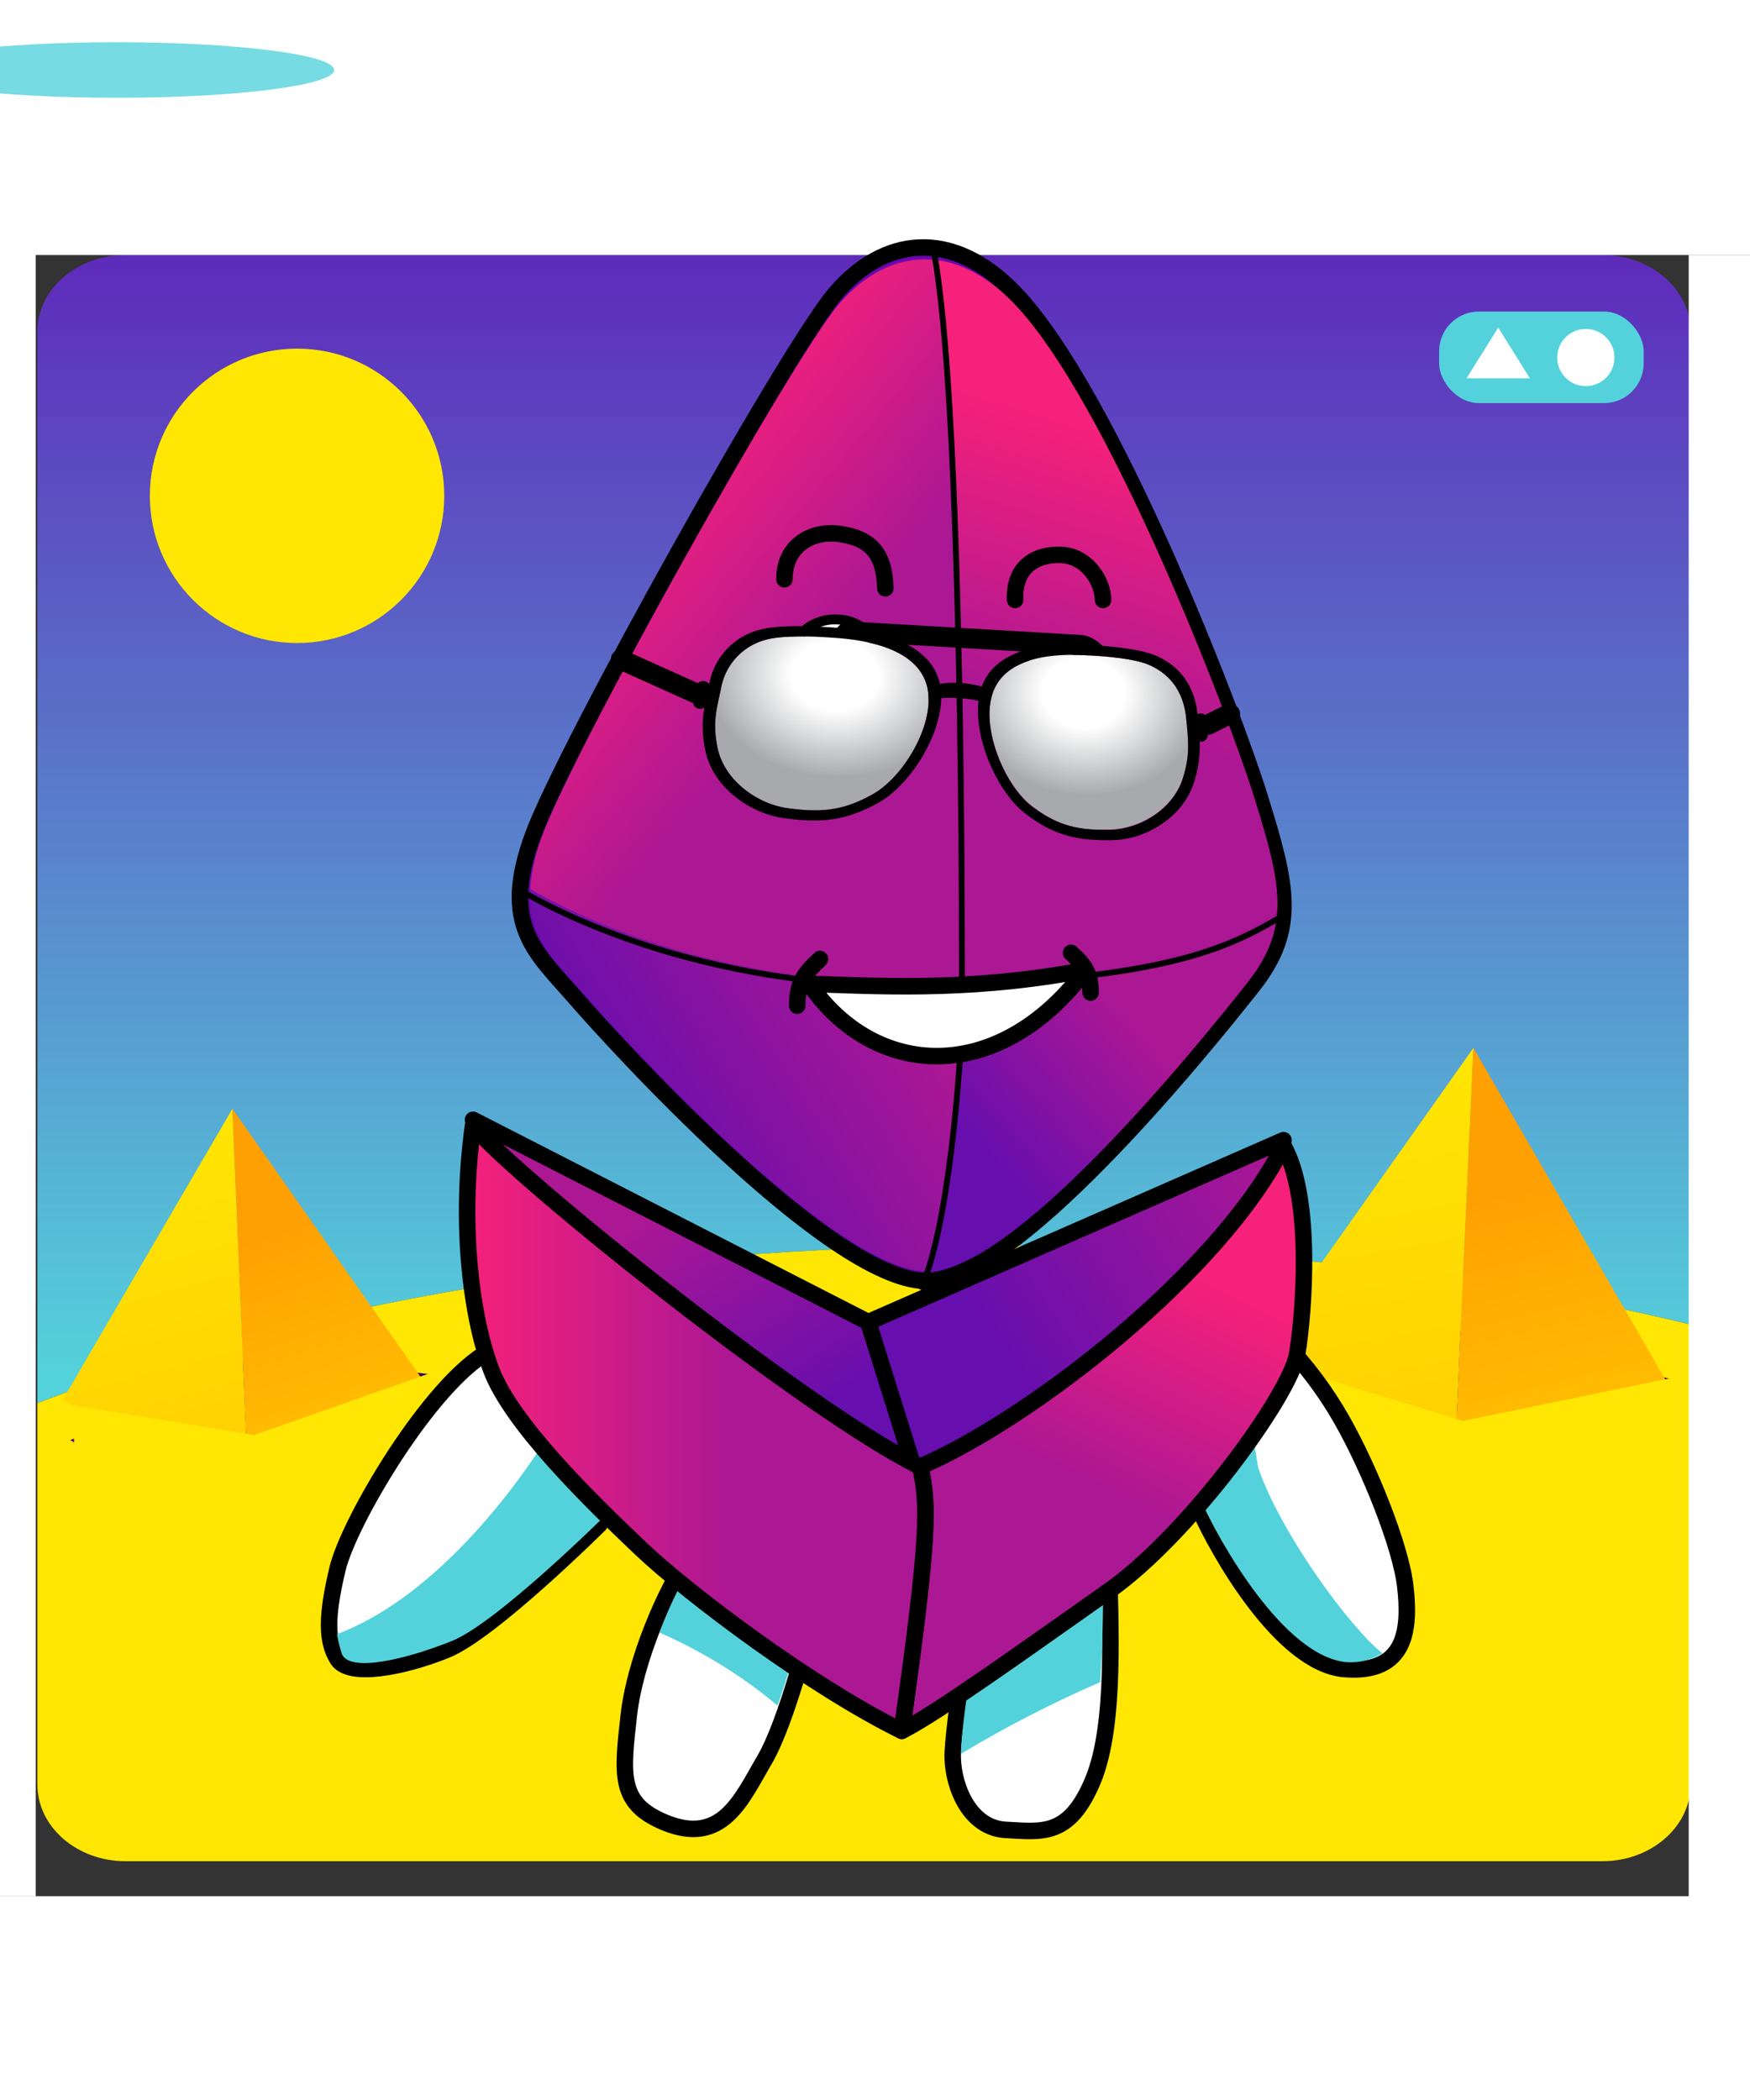 <?xml version="1.0" encoding="UTF-8" standalone="no"?>
    <svg xmlns="http://www.w3.org/2000/svg" viewBox="-20 -12 300 360">

  <rect x="-20" y="-12" width="300" height="360" fill="#333333" stroke="none"/>

  <!-- Store the gradient colour for both background character -->
    <defs class="colour">

        <!--Background gradient-->
            <linearGradient id="Gradient-pyramid0" x1="137.54" y1="219.4" x2="137.54" y2="41.94" gradientUnits="userSpaceOnUse">
                <stop offset="0" class="bkgrd1" />
                <stop offset="0.99" class="bkgrd2" />
            </linearGradient>
            <linearGradient id="Gradient-pyramid1" x1="-8.86" y1="660.9" x2="-10.46" y2="653.21" gradientUnits="userSpaceOnUse" gradientTransform="matrix(0.995 -0.095 0.095 0.995 -10.73 -430.19)">
                <stop offset="0" stop-color="#240066"/>
                <stop offset="0.58" stop-color="#450586"/>
            </linearGradient>
            <linearGradient id="Gradient-pyramid2" x1="57.63" y1="-130.84" x2="55.8" y2="-139.6" gradientUnits="userSpaceOnUse" gradientTransform="matrix(0.999 0.04 -0.04 0.999 170.98 355.01)">
                <stop offset="0" stop-color="#240066"/>
                <stop offset="0.58" stop-color="#450586"/>
            </linearGradient>
            <linearGradient id="Gradient-pyramid3" x1="40.69" y1="243.1" x2="40.69" y2="218.07" gradientUnits="userSpaceOnUse">
                <stop offset="0" stop-color="#240066"/>
                <stop offset="0.58" stop-color="#450586"/>
            </linearGradient>
            <linearGradient id="Gradient-pyramid4" x1="-14.94" y1="680.68" x2="-30.33" y2="610.43" gradientUnits="userSpaceOnUse" gradientTransform="matrix(0.995 -0.095 0.095 0.995 -10.73 -430.19)">
                <stop offset="0" stop-color="#ffc902"/>
                <stop offset="0.98" stop-color="#ffe703"/>
            </linearGradient>
            <linearGradient id="Gradient-pyramid5" x1="13.68" y1="652.17" x2="0.68" y2="608.21" gradientUnits="userSpaceOnUse" gradientTransform="matrix(0.996 -0.09 0.09 0.996 -9.62 -410.8)">
                <stop offset="0" stop-color="#ffc902"/>
                <stop offset="0.98" stop-color="#ffa002"/>
            </linearGradient>
            <linearGradient id="Gradient-pyramid6" x1="-35.22" y1="659.33" x2="-7.52" y2="659.33" gradientUnits="userSpaceOnUse" gradientTransform="matrix(0.996 -0.09 0.09 0.996 -9.62 -410.8)">
                <stop offset="0" stop-color="#ffc902"/>
                <stop offset="0.98" stop-color="#ffe703"/>
            </linearGradient>
            <linearGradient id="Gradient-pyramid7" x1="-7.53" y1="659.32" x2="20.19" y2="659.32" gradientUnits="userSpaceOnUse">
                <stop offset="0" stop-color="#ffc902"/>
                <stop offset="0.98" stop-color="#ffa002"/>
            </linearGradient>
            <linearGradient id="Gradient-pyramid8" x1="31.06" y1="-549.32" x2="31.06" y2="-577.87" gradientUnits="userSpaceOnUse" gradientTransform="matrix(0.991 0.135 -0.135 0.991 123.53 782.71)">
                <stop offset="0" stop-color="#240066"/>
                <stop offset="0.58" stop-color="#450586"/>
            </linearGradient>
            <linearGradient id="Gradient-pyramid9" x1="50.69" y1="-108.28" x2="33.14" y2="-188.39" gradientUnits="userSpaceOnUse" gradientTransform="matrix(0.999 0.04 -0.04 0.999 170.98 355.01)">
                <stop offset="0" stop-color="#ffc902"/>
                <stop offset="0.98" stop-color="#ffe703"/>
            </linearGradient>
            <linearGradient id="Gradient-pyramid10" x1="78.71" y1="-138.4" x2="63.88" y2="-188.53" gradientUnits="userSpaceOnUse" gradientTransform="matrix(0.999 0.045 -0.045 0.999 169.45 374.37)">
                <stop offset="0" stop-color="#ffc902"/>
                <stop offset="0.98" stop-color="#ffa002"/>
            </linearGradient>
            <linearGradient id="Gradient-pyramid11" x1="22.94" y1="-130.23" x2="54.53" y2="-130.23" gradientUnits="userSpaceOnUse" gradientTransform="matrix(0.999 0.045 -0.045 0.999 169.45 374.37)">
                <stop offset="0" stop-color="#ffc902"/>
                <stop offset="0.98" stop-color="#ffe703"/>
            </linearGradient>
            <linearGradient id="Gradient-pyramid12" x1="54.52" y1="-130.24" x2="86.13" y2="-130.24" gradientUnits="userSpaceOnUse" gradientTransform="matrix(0.999 0.045 -0.045 0.999 169.45 374.37)">
                <stop offset="0" stop-color="#ffc902"/>
                <stop offset="0.98" stop-color="#ffa002"/>
            </linearGradient>

        <!--character dark gradient-->
        <linearGradient id="Gradient-3" x1="80.58" y1="204.96" x2="38.83" y2="139.5" gradientUnits="userSpaceOnUse">
            <stop offset="0" stop-color="#660EAE" />
            <stop offset="0.58" stop-color="#AC1794" />
        </linearGradient>
        <linearGradient id="Gradient-4" x1="114.4" y1="189.22" x2="199.36" y2="132.24" gradientUnits="userSpaceOnUse">
            <stop offset="0" stop-color="#660EAE" />
            <stop offset="0.58" stop-color="#AC1794" />
        </linearGradient>
        <linearGradient id="Gradient-9" x1="155.99" y1="172.59" x2="201.13" y2="132.64" gradientUnits="userSpaceOnUse">
            <stop offset="0" stop-color="#660EAE" />
            <stop offset="0.58" stop-color="#AC1794" />
        </linearGradient>
        <linearGradient id="Gradient-10" x1="91.99" y1="179.1" x2="182.53" y2="121.61" gradientUnits="userSpaceOnUse">
            <stop offset="0.07" stop-color="#660EAE" />
            <stop offset="0.58" stop-color="#AC1794" />
        </linearGradient>

        <!--character light gradient-->
        <linearGradient id="Gradient-11" x1="193.66" y1="196.17" x2="163.1" y2="257.97" gradientUnits="userSpaceOnUse">
            <stop offset="0" stop-color="#F5217A" />
            <stop offset="0.58" stop-color="#AC1794" />
        </linearGradient>
        <linearGradient id="Gradient-12" x1="71.48" y1="223.42" x2="150.05" y2="223.42" gradientUnits="userSpaceOnUse">
            <stop offset="0" stop-color="#F5217A" />
            <stop offset="0.58" stop-color="#AC1794" />
        </linearGradient>
        <linearGradient id="Gradient-7" x1="100.3" y1="63.18" x2="157.48" y2="110.35" gradientUnits="userSpaceOnUse">
            <stop offset="0" stop-color="#F5217A" />
            <stop offset="0.58" stop-color="#AC1794" />
        </linearGradient>
        <linearGradient id="Gradient-8" x1="188.52" y1="55.4" x2="163.87" y2="134.71" gradientUnits="userSpaceOnUse">
            <stop offset="0" stop-color="#F5217A" />
            <stop offset="0.58" stop-color="#AC1794" />
        </linearGradient>

        <!--Legs white gradient-->
        <linearGradient id="Gradient-1" x1="94.38" y1="266.8" x2="43.23" y2="204.48" gradientUnits="userSpaceOnUse">
            <stop offset="0.3" stop-color="#ffffff"/>
            <stop offset="0.59" stop-color="#ffffff"/>
        </linearGradient>
        <linearGradient id="Gradient-2" x1="197.89" y1="240.7" x2="226.79" y2="222.98" gradientUnits="userSpaceOnUse">
            <stop offset="0.3" stop-color="#ffffff"/>
            <stop offset="0.59" stop-color="#ffffff"/>
        </linearGradient>
        <linearGradient id="Gradient-5" x1="117.85" y1="257.26" x2="106.12" y2="285.37" gradientUnits="userSpaceOnUse">
            <stop offset="0.3" stop-color="#ffffff"/>
            <stop offset="0.59" stop-color="#ffffff"/>
        </linearGradient>
        <linearGradient id="Gradient-6" x1="166.23" y1="261.62" x2="180.51" y2="284.6" gradientUnits="userSpaceOnUse">
            <stop offset="0.3" stop-color="#ffffff"/>
            <stop offset="0.59" stop-color="#ffffff"/>
        </linearGradient>

        

        <!-- Store the gradient colour for both background character -->
      <style>
      <!-- Background animation-->

      @keyframes eth2_t { 0% { transform: translate(52.125px,218.125px) rotate(2.751deg) translate(-40.125px,-221.125px); } 16.923% { transform: translate(52.125px,218.125px) rotate(2.751deg) translate(-40.125px,-221.125px); } 18.462% { transform: translate(53.125px,218.125px) rotate(2.751deg) translate(-40.125px,-221.125px); } 20% { transform: translate(51.125px,218.125px) rotate(2.751deg) translate(-40.125px,-221.125px); } 21.538% { transform: translate(53.125px,218.125px) rotate(2.751deg) translate(-40.125px,-221.125px); } 23.077% { transform: translate(51.125px,218.125px) rotate(2.751deg) translate(-40.125px,-221.125px); } 32.308% { transform: translate(51.125px,143.03px) rotate(2.751deg) translate(-40.125px,-221.125px); } 69.231% { transform: translate(51.125px,143.03px) rotate(2.751deg) translate(-40.125px,-221.125px); } 70.769% { transform: translate(51.125px,137.03px) rotate(2.751deg) translate(-40.125px,-221.125px); } 75.385% { transform: translate(52.125px,218.125px) rotate(2.751deg) translate(-40.125px,-221.125px); } 100% { transform: translate(52.125px,218.125px) rotate(2.751deg) translate(-40.125px,-221.125px); } }
      @keyframes eth1_t { 0% { transform: translate(12px,-3px); } 30.769% { transform: translate(12px,-3px); } 32.308% { transform: translate(11px,-3px); } 33.846% { transform: translate(13px,-3px); } 35.385% { transform: translate(11px,-3px); } 36.923% { transform: translate(13px,-3px); } 46.154% { transform: translate(13px,-79.999px); } 84.615% { transform: translate(13px,-79.999px); } 86.154% { transform: translate(12.857px,-85.999px); } 90.769% { transform: translate(12px,-3px); } 100% { transform: translate(12px,-3px); } }
      
      <!-- Guy animation-->
      @keyframes body_t { 0% { transform: translate(35px,29px); animation-timing-function: cubic-bezier(0.42,0,0.58,1); } 17.778% { transform: translate(35px,20px); animation-timing-function: cubic-bezier(0.42,0,0.58,1); } 33.333% { transform: translate(35px,29px); animation-timing-function: cubic-bezier(0.42,0,0.58,1); } 51.111% { transform: translate(35px,20px); animation-timing-function: cubic-bezier(0.42,0,0.58,1); } 66.667% { transform: translate(35px,29px); animation-timing-function: cubic-bezier(0.42,0,0.58,1); } 84.444% { transform: translate(35px,20px); animation-timing-function: cubic-bezier(0.42,0,0.58,1); } 100% { transform: translate(35px,29px); } }
      @keyframes arm-left_t { 0% { transform: translate(48.79px,190.66px) rotate(0deg) translate(-47.381px,0px); animation-timing-function: cubic-bezier(0.42,0,0.58,1); } 17.778% { transform: translate(48.79px,190.66px) rotate(-5.285deg) translate(-47.381px,0px); animation-timing-function: cubic-bezier(0.42,0,0.58,1); } 33.333% { transform: translate(48.79px,190.66px) rotate(0deg) translate(-47.381px,0px); animation-timing-function: cubic-bezier(0.42,0,0.58,1); } 51.111% { transform: translate(48.79px,190.66px) rotate(-5.285deg) translate(-47.381px,0px); animation-timing-function: cubic-bezier(0.42,0,0.58,1); } 66.667% { transform: translate(48.79px,190.66px) rotate(0deg) translate(-47.381px,0px); animation-timing-function: cubic-bezier(0.42,0,0.58,1); } 84.444% { transform: translate(48.79px,190.66px) rotate(-5.285deg) translate(-47.381px,0px); animation-timing-function: cubic-bezier(0.42,0,0.58,1); } 100% { transform: translate(48.79px,190.66px) rotate(0deg) translate(-47.381px,0px); } }
      @keyframes arm-right_t { 0% { transform: translate(150.332px,189.04px) rotate(0deg) translate(0px,-0px); animation-timing-function: cubic-bezier(0.42,0,0.58,1); } 17.778% { transform: translate(150.332px,189.04px) rotate(6.229deg) translate(0px,-0px); animation-timing-function: cubic-bezier(0.42,0,0.58,1); } 33.333% { transform: translate(150.332px,189.04px) rotate(0deg) translate(0px,-0px); animation-timing-function: cubic-bezier(0.42,0,0.58,1); } 51.111% { transform: translate(150.332px,189.04px) rotate(6.229deg) translate(0px,-0px); animation-timing-function: cubic-bezier(0.42,0,0.58,1); } 66.667% { transform: translate(150.332px,189.04px) rotate(0deg) translate(0px,-0px); animation-timing-function: cubic-bezier(0.42,0,0.58,1); } 84.444% { transform: translate(150.332px,189.04px) rotate(6.229deg) translate(0px,-0px); animation-timing-function: cubic-bezier(0.42,0,0.58,1); } 100% { transform: translate(150.332px,189.04px) rotate(0deg) translate(0px,-0px); } }
      @keyframes eye-open_o { 0% { opacity: 1; } 78.4% { opacity: 1; } 80% { opacity: 0; } 81.733% { opacity: 0; } 82.8% { opacity: 1; } 100% { opacity: 1; } }
      @keyframes eye-close_o { 0% { opacity: 0; } 78.4% { opacity: 0; } 80% { opacity: 1; } 81.733% { opacity: 1; } 82.8% { opacity: 0; } 100% { opacity: 0; } }
      @keyframes a17_t { 0% { transform: translate(128.84px,324.46px) scale(1,1) translateY(0.98px); } 17.778% { transform: translate(128.84px,324.46px) scale(0.812,1) translateY(0.98px); } 33.333% { transform: translate(128.84px,324.46px) scale(1,1) translateY(0.98px); } 51.111% { transform: translate(128.84px,324.46px) scale(0.812,1) translateY(0.98px); } 66.667% { transform: translate(128.84px,324.46px) scale(1,1) translateY(0.98px); } 84.444% { transform: translate(128.84px,324.46px) scale(0.812,1) translateY(0.98px); } 100% { transform: translate(128.84px,324.46px) scale(1,1) translateY(0.98px); } }
      @keyframes a17_o { 0% { opacity: 0.8; } 17.778% { opacity: 0.4; } 33.333% { opacity: 0.8; } 51.111% { opacity: 0.4; } 66.667% { opacity: 0.8; } 84.444% { opacity: 0.4; } 100% { opacity: 0.8; } }

      .eye1 {fill:#76FFD6;}
      .eye2 {fill:#76FFD6;}
      .tongue{fill:#76FFD6;}

      .bkglight {fill:#76FFD6;}
      .bkgdark {fill:#54D2DB;}
      .bkginverse {fill:#76FFD6;}
      .bkgrd1 {stop-color:#54d2db;}
      .bkgrd2 {stop-color:#5e2bbb;}
      .bkglighter {fill:#54d2db;}

      </style>
      <radialGradient id="mcFly-radial-gradient" cx="-139.17" cy="105.18" r="22.09" gradientTransform="translate(230.92 46.05) rotate(3.35) scale(1 0.79)" gradientUnits="userSpaceOnUse"><stop offset="0.34" stop-color="#fff"/><stop offset="1" stop-color="#a7a9ac"/></radialGradient>
      <radialGradient id="mcFly-radial-gradient-2" cx="29.8" cy="104.04" r="22.09" gradientTransform="matrix(-0.94, -0.06, -0.04, 0.79, 161.93, 43.47)" href="#mcFly-radial-gradient"/>
    </defs>

 <g id="background" transform="translate(-12, -12) scale(1.09, 1.09)">
          <g transform="translate(-21,0)">
      <g id="bkgdesert" transform="translate(149.54,166.415) translate(-137.54,-169.415)">
          <path class="cls-1" d="M253.69,43.11L21.38,43.11C13.77,43.11,7.54,48.51,7.54,55.11L7.54,223.68C47.54,208.28,100.01,198.93,157.54,198.93C197.46,198.93,234.95,203.43,267.54,211.32L267.54,55.11C267.54,48.51,261.3,43.11,253.69,43.11Z" fill="url(#Gradient-pyramid0)" transform="translate(137.54,133.395) translate(-137.54,-133.395)"/>
          <path class="cls-2" d="M21.38,295.72L253.69,295.72C261.3,295.72,267.54,290.32,267.54,283.72L267.54,211.32C234.97,203.43,197.48,198.93,157.54,198.93C99.99,198.93,47.47,208.28,7.54,223.68L7.54,283.68C7.54,290.32,13.77,295.72,21.38,295.72Z" fill="#ffe703" transform="translate(137.54,247.325) translate(-137.54,-247.325)"/>
          <ellipse class="cls-2" rx="23.15" ry="23.15" fill="#ffe703" transform="translate(48.38,80.98)"/>
          <path class="cls-3" d="M69.78,219.19L42.9,229.69L12.79,224.16L42.13,215.91L69.78,219.19Z" fill="url(#Gradient-pyramid1)" transform="translate(41.285,222.8) translate(-41.285,-222.8)"/>
          <path class="cls-4" d="M265.02,220.06L233.02,227.79L199.86,216.91L234.28,212.1L265.02,220.06Z" fill="url(#Gradient-pyramid2)" transform="translate(232.44,219.945) translate(-232.44,-219.945)"/>
      </g>

      <g id="eth2" transform="translate(52.125,218.125) rotate(2.751) translate(-40.125,-221.125)" style="animation: 6.5s linear infinite both eth2_t;">
          <path class="cls-5" d="M42.08,243.7L68.28,225.8L40.16,218.23L13.1,230.81L42.08,243.7Z" fill="url(#Gradient-pyramid3)" transform="translate(40.69,230.965) translate(-40.69,-230.965)"/>
          <path class="cls-6" d="M11.65,224.54L36.12,177.52L39.08,210.37L41.59,238.08L11.64,224.56Z" fill="url(#Gradient-pyramid4)" fill-rule="evenodd" transform="translate(25.365,201.03) translate(-25.365,-201.03)"/>
          <path class="cls-8" d="M68.59,219.37L36.11,177.52L39.07,210.37L41.57,238.08L68.61,219.39Z" fill="url(#Gradient-pyramid5)" fill-rule="evenodd" transform="translate(52.35,198.445) translate(-52.35,-198.445)"/>
          <path class="cls-10" d="M42.08,243.7L43.98,264.73L13.1,230.81L42.08,243.7Z" fill="url(#Gradient-pyramid6)" transform="translate(28.54,247.77) translate(-28.54,-247.77)"/>
          <path class="cls-11" d="M42.08,243.7L43.98,264.73L68.28,225.8L42.08,243.7Z" fill="url(#Gradient-pyramid7)" transform="translate(55.18,245.265) translate(-55.18,-245.265)"/>
      </g>
      <g id="eth1" transform="translate(243.075,214.68) translate(-231.075,-217.68)" style="animation: 6.5s linear infinite both eth1_t;">
          <path class="cls-12" d="M229.94,243.5L262.3,227.3L231.69,214.43L199.18,224.47L229.94,243.5Z" fill="url(#Gradient-pyramid8)" transform="translate(230.74,228.965) translate(-230.74,-228.965)"/>
          <path class="cls-13" d="M198.51,217.16L233.4,167.8L231.69,205.37L230.25,237.08L198.49,217.19Z" fill="url(#Gradient-pyramid9)" fill-rule="evenodd" transform="translate(215.955,192.48) translate(-215.955,-192.48)"/>
          <path class="cls-15" d="M263.65,220.09L233.38,167.8L231.68,205.37L230.24,237.07L263.66,220.11Z" fill="url(#Gradient-pyramid10)" fill-rule="evenodd" transform="translate(247.665,193.945) translate(-247.665,-193.945)"/>
          <path class="cls-17" d="M229.94,243.5L228.85,267.56L199.18,224.47L229.94,243.5Z" fill="url(#Gradient-pyramid11)" transform="translate(214.56,246.015) translate(-214.56,-246.015)"/>
          <path class="cls-18" d="M229.94,243.5L228.85,267.56L262.3,227.3L229.94,243.5Z" fill="url(#Gradient-pyramid12)" transform="translate(245.575,247.43) translate(-245.575,-247.43)"/>
      </g>
      <g id="covers" transform="translate(150.9,241.63) translate(-138.9,-244.63)">
          <path class="cls-2" d="M12.78,223.98L41.63,228.7L69.72,218.81L73.23,265.17L17.23,270.52L12.78,223.98Z" fill="#ffe703" transform="translate(43.005,244.665) translate(-43.005,-244.665)"/>
          <path class="cls-2" d="M199.87,216.7L231.74,226.48L265.02,219.63L261.84,272.56L197.73,269.99L199.87,216.7Z" fill="#ffe703" transform="translate(231.375,244.63) translate(-231.375,-244.63)"/>
      </g>
      <rect width="285.554" height="40.11" fill="#ffffff" stroke="none" transform="translate(151.777,17.555) translate(-142.777,-17.555)"/>
      <rect width="299" height="56.779" fill="#ffffff" stroke="none" transform="translate(156.223,315.776) translate(-156.223,-17.555)"/>
      <rect width="21.993" height="264.87" fill="#ffffff" stroke="none" transform="translate(289.625,233.98) translate(-10.375,-193.87)"/>
      <rect width="20.75" height="268.221" fill="#ffffff" stroke="none" transform="translate(8.905,233) translate(-10.375,-203)"/>
        </g>


    <g id="rating" transform="translate(219,49)">
      <rect class="cls-1" fill="#54D2DB" width="32.17" height="14.4" rx="6.25"/>

      <g id="bg-rating">
        <circle fill="#ffffff" transform="translate(0 -45.7)" cx="23.07" cy="52.93" r="4.5"/>
      </g>

      <g id="char-rating">
      <polygon points="0.31 9 5.29 1.02 10.27 9 0.31 9" style="fill:#fff" transform="translate(4 1.5)" />
      </g>
    </g>
  </g> <g id="character">
    <ellipse class="cls-1" transform="translate(0,0)" rx="37.29" ry="4.76" fill="#54D2DB" opacity="0.8" style="animation: 4.5s linear infinite both a17_t, 4.5s linear infinite both a17_o;"/>

    <g id="body" data-name="Layer 1" transform="translate(128.788,185.312) translate(-93.788,-156.312)" style="animation: 4.5s linear infinite both body_t;">
        <g id="arm-left" transform="translate(48.79,190.66) translate(-47.381,0)" style="animation: 4.5s linear infinite both arm-left_t;">
            <path class="cls-4" d="M75.2,201.23C65.14,206.78,51.2,230.39,49.26,238.52C47.32,246.65,47.33,250.9,49.26,254C51.19,257.1,60.1,255.55,67.85,252.45C75.6,249.35,94.17,230.9,94.17,230.9Z" fill="url(#Gradient-1)" stroke-width="2.83px" stroke-linecap="round" stroke-linejoin="round" stroke="#000" transform="translate(23.181,27.23) translate(-70.989,-228.46)"/>
            <path class="cls-1" d="M68.87,250.88C76.61,247.78,95.19,229.33,95.19,229.33L85.93,214.85C78.28,227.18,64.75,243.85,49.17,249.71C49.37,250.857,49.647,251.99,50,253.1C51.35,256.36,61.12,254,68.87,250.88Z" fill="#54D2DB" transform="translate(24.371,33.529) translate(-72.18,-234.759)"/>
        </g>
        <g id="arm-right" transform="translate(150.332,189.04) translate(0,-0)" style="animation: 4.5s linear infinite both arm-right_t;">
            <path class="cls-7" d="M211.42,199.61C215.303,203.624,218.663,208.113,221.42,212.97C226.06,221.1,231.55,234.65,232.32,241.61C233.09,248.57,232.67,256.61,221.85,255.69C211.03,254.77,200.19,235.43,197.1,228.46C194.01,221.49,211.42,199.61,211.42,199.61Z" fill="url(#Gradient-2)" stroke-width="2.83px" stroke-linecap="round" stroke-linejoin="round" stroke="#000" transform="translate(17.917,28.076) translate(-214.65,-227.686)"/>
            <path class="cls-1" d="M207.09,221.19L205,208.29L204.31,207.85C199.95,214.57,195.51,222.85,197.21,226.65C200.3,233.65,211.47,253.6,222.29,254.52C224.434,254.654,226.568,254.123,228.4,253C222.82,248.61,211,232.49,207.09,221.19Z" fill="#54D2DB" transform="translate(15.887,31.585) translate(-212.619,-231.195)"/>
        </g>
        <path class="cls-2" d="M103.74,211.33L93.84,185.65L26.09,150.97L38.87,179.65L103.74,211.33Z" fill="url(#Gradient-3)" stroke-width="2.83px" stroke-linecap="round" stroke-linejoin="round" stroke="#000" transform="translate(64.915,181.15) translate(-64.915,-181.15)"/>
        <path class="cls-3" d="M102.81,214.33L162.35,172.49L165.03,154.46L93.84,185.65L102.81,214.33Z" fill="url(#Gradient-4)" stroke-width="2.83px" stroke-linecap="round" stroke-linejoin="round" stroke="#000" transform="translate(129.435,184.395) translate(-129.435,-184.395)"/>
        <path class="cls-5" d="M109.65,245.1C105.39,251.29,100.24,263.32,99.2,272.58C98.05,282.83,97.41,287.66,105.27,290.96C115.27,295.14,118.55,286.9,122.43,280.32C126.31,273.74,130.32,257.49,130.32,257.49Z" fill="url(#Gradient-5)" stroke-width="2.83px" stroke-linecap="round" stroke-linejoin="round" stroke="#000" transform="translate(68.017,249.027) translate(-114.417,-268.597)"/>
        <path class="cls-6" d="M181.49,245.1C181.65,256.32,182.81,274.1,178.75,283.81C174.69,293.52,170.04,292.59,163.85,292.27C157.66,291.95,154.85,284.97,154.72,279.94C154.59,274.91,158.59,251.29,158.59,251.29Z" fill="url(#Gradient-6)" stroke-width="2.83px" stroke-linecap="round" stroke-linejoin="round" stroke="#000" transform="translate(121.841,249.205) translate(-168.241,-268.775)"/>
        <path class="cls-1" d="M180.48,246.65L160,250.9C160,250.9,156.13,273.6,156.13,279.22C163.809,274.609,171.783,270.507,180,266.94C180.49,259.68,180.56,252.36,180.48,246.65Z" fill="#54D2DB" transform="translate(121.919,243.365) translate(-168.319,-262.935)"/>
        <path class="cls-1" d="M111.46,244.45C108.606,248.837,106.257,253.534,104.46,258.45C111.768,261.636,118.583,265.848,124.7,270.96C127.17,264.05,129.11,256.21,129.11,256.21Z" fill="#54D2DB" transform="translate(70.385,238.135) translate(-116.785,-257.705)"/>
        <path class="cls-8" d="M149.91,198.15C164.91,198.6,196.57,159.71,206.17,147.55C213.91,137.74,212.02,130.27,207.38,115.3C202.74,100.33,181.79,46.03,165.38,28.87C154.54,17.52,142.76,19.21,134.51,29.01C126.26,38.81,88.51,106.26,82.78,121.74C77.05,137.22,83.3,141.87,90.01,149.61C96.72,157.35,133.39,197.65,149.91,198.15Z" fill="#6805af" stroke-width="2.83px" stroke="#000" transform="translate(99.576,90.004) translate(-145.976,-109.574)"/>
        <path class="cls-9" d="M152.4,147L156.4,146.86C156.4,127.1,156.27,49.26,151.94,23.16C145.72,22.37,139.81,25.26,135.08,30.88C127,40.46,90,106.52,84.42,121.69C83.257,124.672,82.536,127.809,82.28,131C89.49,135.22,114.84,148.11,152.4,147Z" fill="url(#Gradient-7)" transform="translate(72.94,65.48) translate(-119.34,-85.049)"/>
        <path class="cls-10" d="M156.41,146.83C190.64,145.48,201,140.83,210.33,135.21C210.77,129.8,209.06,123.8,206.45,115.38C201.9,100.72,181.38,47.53,165.34,30.71C160.93,26.1,156.34,23.71,151.95,23.13C156.28,49.23,156.41,127.07,156.41,146.83Z" fill="url(#Gradient-8)" transform="translate(134.774,65.41) translate(-181.174,-84.98)"/>
        <path class="cls-11" d="M156.41,146.83L156.41,150.57C156.41,160.01,154.18,186.45,150.05,196.57L150.15,196.57C164.84,197.02,195.86,158.92,205.26,147.01C208.49,142.92,209.99,139.25,210.33,135.25C201,140.79,190.64,145.48,156.41,146.83Z" fill="url(#Gradient-9)" transform="translate(133.79,146.342) translate(-180.19,-165.912)"/>
        <path class="cls-12" d="M156.41,146.83L152.41,146.97C114.85,148.11,89.5,135.22,82.29,130.97C81.82,139.22,86.52,143.23,91.51,148.97C98.07,156.54,133.83,195.86,150.06,196.51C154.19,186.43,156.42,159.99,156.42,150.51Z" fill="url(#Gradient-10)" transform="translate(72.939,144.17) translate(-119.339,-163.74)"/>
        <path class="cls-13" d="M80.62,131.21C87.97,135.55,113.86,148.71,152.21,147.55C190.56,146.39,201.51,141.44,211.42,135.49" fill="none" stroke="#000" transform="translate(99.62,119.846) translate(-146.02,-139.416)"/>
        <path class="cls-13" d="M149.14,199.61C153.78,190.71,156.3,161.37,156.3,151.23C156.3,141.09,156.55,47.68,151.39,21.16" fill="none" stroke="#000" transform="translate(106.321,90.815) translate(-152.721,-110.385)"/>
        <path class="cls-14" d="M211.42,175C200.55,196.68,168.1,221.84,149.14,230C150.61,236.58,150.75,241.49,146,275.29C152.16,272.19,167.72,260.97,181.49,251.29C195.26,241.61,212.62,217.61,213.78,210.65C214.94,203.69,216.49,183.94,211.42,175Z" fill="url(#Gradient-11)" stroke-width="2.83px" stroke-linecap="round" stroke-linejoin="round" stroke="#000" transform="translate(134.073,205.575) translate(-180.473,-225.145)"/>
        <path class="cls-15" d="M149.14,230C130.14,220.71,80.23,180.84,72.49,171.55C70.17,188.2,72.1,204.07,75.59,213.36C79.08,222.65,92.59,235.81,101.14,243.94C109.69,252.07,130.94,267.94,146,275.29C150.75,241.49,150.61,236.58,149.14,230Z" fill="url(#Gradient-12)" stroke-width="2.83px" stroke-linecap="round" stroke-linejoin="round" stroke="#000" transform="translate(64.361,203.85) translate(-110.761,-223.42)"/>

        <g id="eyebrow">
          <path class="cls-16" d="M165.42,81.42C165.18,76.42,168.18,73.68,172.96,73.68C177.74,73.68,180.49,78.32,180.49,81.42" fill="none" stroke-width="2.83px" stroke-linecap="round" stroke-linejoin="round" stroke="#000" transform="translate(126.548,57.98) translate(-172.948,-77.55)"/>
         <path class="cls-16" d="M125.87,77.87C125.87,72.07,130.58,69.36,135.52,70.13C140.46,70.9,143.01,73.23,143.17,79.42" fill="none" stroke-width="2.83px" stroke-linecap="round" stroke-linejoin="round" stroke="#000" transform="translate(88.12,55.141) translate(-134.52,-74.711)"/>
        </g>
        

        <g id="mouth-open" data-name="Layer 2" opacity="1" transform="translate(105.805,131.596) translate(-105.805,-131.596)">
          <g id="mouth-smile" transform="translate(78,115)">
    <path d="M7.57,8.4c-2.5,2.35-3.91,3.85-3.91,8" style="fill:none;stroke:#000;stroke-linecap:round;stroke-linejoin:round;stroke-width:2.835px"/>
    <path d="M50.61,7.34c2.14,2,3.35,3.3,3.35,6.82" style="fill:none;stroke:#000;stroke-linecap:round;stroke-linejoin:round;stroke-width:2.835px"/>
    <path d="M52.78,10.71c-1.52.72-.31-.3-2,0C32,14,17,13,5.74,12.67,17,29,38,30,52.78,10.71Z" style="fill:#fff;stroke:#000;stroke-linecap:round;stroke-linejoin:round;stroke-width:2.835px"/>
  </g>

        </g>
        <g id="eye-open" data-name="Layer 4" opacity="1" transform="translate(106.53,83.02) translate(-106.53,-83.02)" style="animation: 4.5s linear infinite both eye-open_o;">
          <g id="eye-halfClose" transform="translate(75,61)">
      <path d="M20.09,27.54c.34-.14.68-.3,1-.45a52.07,52.07,0,0,0,.4-6.9c0-8.51-.78-15.7-7.95-16C9.2,4,5,7.13,4.52,13.49c-.37,4.56-1,9.41-.68,13.53C9.51,30.37,14.42,30,20.09,27.54Z" style="fill:#fff;stroke:#000;stroke-width:1.701px"/>
      <path class="eye2" d="M9,27.84c.72,1.55,3.86,2.28,4.93.87,1.69-2.22,2.7-8.1,2.12-11.73-.76-4.72-5.6-3.37-6.38-.66S8.26,26.13,9,27.84Z" style="stroke:#000;stroke-width:1.417px"/>
      <circle cx="12.87" cy="17.06" r="2.73" style="fill:#fff"/>
      <path d="M58.72,22.19c-.52-8.78-1.3-12.39-6.91-13.42-7-1.29-7,4.13-7,8.26V29.84c4.77,2.26,9.09,1.86,13.92-.1A51.85,51.85,0,0,0,58.72,22.19Z" style="fill:#fff;stroke:#000;stroke-width:1.701px"/>
      <path class="eye1" d="M48.88,17C52,17.45,52,20.41,52,23.22c0,3-.7,5.75-1.42,6.58a2.93,2.93,0,0,1-4.77-.39c-.46-.81,0-5,0-7.67S46.32,16.68,48.88,17Z" style="stroke:#000;stroke-width:1.417px"/>
      <circle cx="48.78" cy="19.99" r="2.39" style="fill:#fff"/>
    </g></g>
        <g id="eye-close" data-name="Layer 5" opacity="0" transform="translate(106.335,85.321) translate(-106.335,-85.321)" style="animation: 4.5s linear infinite both eye-close_o;">
            <path class="cls-17" d="M124.661,99.37C127.631,103.96,129.81,106.1,135.097,106.62C140.383,107.14,142.456,103.55,143.17,102.09" fill="none" stroke-width="2.83px" stroke-linecap="round" stroke-linejoin="round" stroke="#000" transform="translate(87.285,83.451) translate(-133.685,-103.021)"/>
            <path class="cls-17" d="M165.407,103.9C168.186,109.53,170.76,110.63,174.471,110.38C178.182,110.13,180.59,108.38,181.174,104.09" fill="none" stroke-width="2.83px" stroke-linecap="round" stroke-linejoin="round" stroke="#000" transform="translate(127.585,87.586) translate(-173.985,-107.156)"/>
        </g>

        <g id="accessHead">
            <g id="mcFly" transform="translate(1,-46)">
        <rect x="61.86" y="122.92" width="4.84" height="2.42" rx="1.15" transform="translate(-70.64 160.68) rotate(-77.78)"/>
        <rect x="148.65" y="127.3" width="2.42" height="4.84" rx="1.18"/>
        <path d="M103.16,125.05c2.08-.69,7.54-.57,10,.58s2-1.06.48-2.29-7.86-1.88-10-.59S103.16,125.05,103.16,125.05Z"/>
        <path d="M87.11,113c1-.86,1.08-1.56,2.79-1.46l39.71,2.33a6,6,0,0,1,3.32,1.81c.41.53-9.52,1.25-9.52,1.25l-29.23-1.72Z"/>
        <path d="M86.68,114.32c8.65.5,15.57,3.13,16.42,9.24s-4.29,14.69-9.51,17.61-9.07,3.11-14.48,2.39-11-4.89-12.11-10.4c-.83-4.18-.24-6.28.59-10.07a10.49,10.49,0,0,1,7.76-8.43C78.89,113.66,86.68,114.32,86.68,114.32Z" style="fill:url(#mcFly-radial-gradient)"/>
        <path d="M105.25,122.9c-1-6.82-8.68-9.76-18.35-10.32,0,0-8.7-.74-12.66.38a11.75,11.75,0,0,0-8.68,9.43c-.92,4.23-1.58,6.58-.65,11.24,1.22,6.17,7.49,10.82,13.53,11.63s10.35.6,16.18-2.67S106.21,129.73,105.25,122.9ZM93.59,141.17c-5.22,2.93-9.07,3.11-14.48,2.39s-11-4.89-12.11-10.4c-.83-4.18-.24-6.28.59-10.07a10.49,10.49,0,0,1,7.76-8.43c3.54-1,11.33-.34,11.33-.34,8.65.5,15.57,3.13,16.42,9.24S98.81,138.25,93.59,141.17Z"/>
        <path d="M130.39,117.34c-8.19-.51-15,1.29-16.45,7.26s2.41,15.09,7,18.61,8.18,4.14,13.34,4,10.9-3.56,12.53-8.91c1.24-4,.92-6.21.56-10.07s-2.07-7.39-6.36-9.28C137.78,117.59,130.39,117.34,130.39,117.34Z" style="fill:url(#mcFly-radial-gradient-2)"/>
        <path d="M119.8,144.5c5.12,3.92,9.14,4.62,14.91,4.53s12.18-4,14-10c1.38-4.52,1-6.93.62-11.24s-2.32-8.27-7.11-10.37c-3.6-1.58-11.86-1.86-11.86-1.86C121.22,115,113.64,117,112,123.7S114.68,140.57,119.8,144.5Zm-5.86-19.9c1.47-6,8.26-7.77,16.45-7.26,0,0,7.39.25,10.61,1.66,4.29,1.89,6,5.42,6.36,9.28s.68,6-.56,10.07c-1.63,5.35-7.36,8.83-12.53,8.91s-8.76-.54-13.34-4S112.46,130.57,113.94,124.6Z"/>
        <rect x="48.04" y="119.39" width="18.36" height="3.47" rx="1.74" transform="translate(54.75 -12.81) rotate(24.23)"/>
        <rect x="149.12" y="126.55" width="7.69" height="3.47" rx="1.74" transform="translate(-41.28 82.22) rotate(-26.64)"/>
      </g>
        </g>
    </g>
</g> </svg>